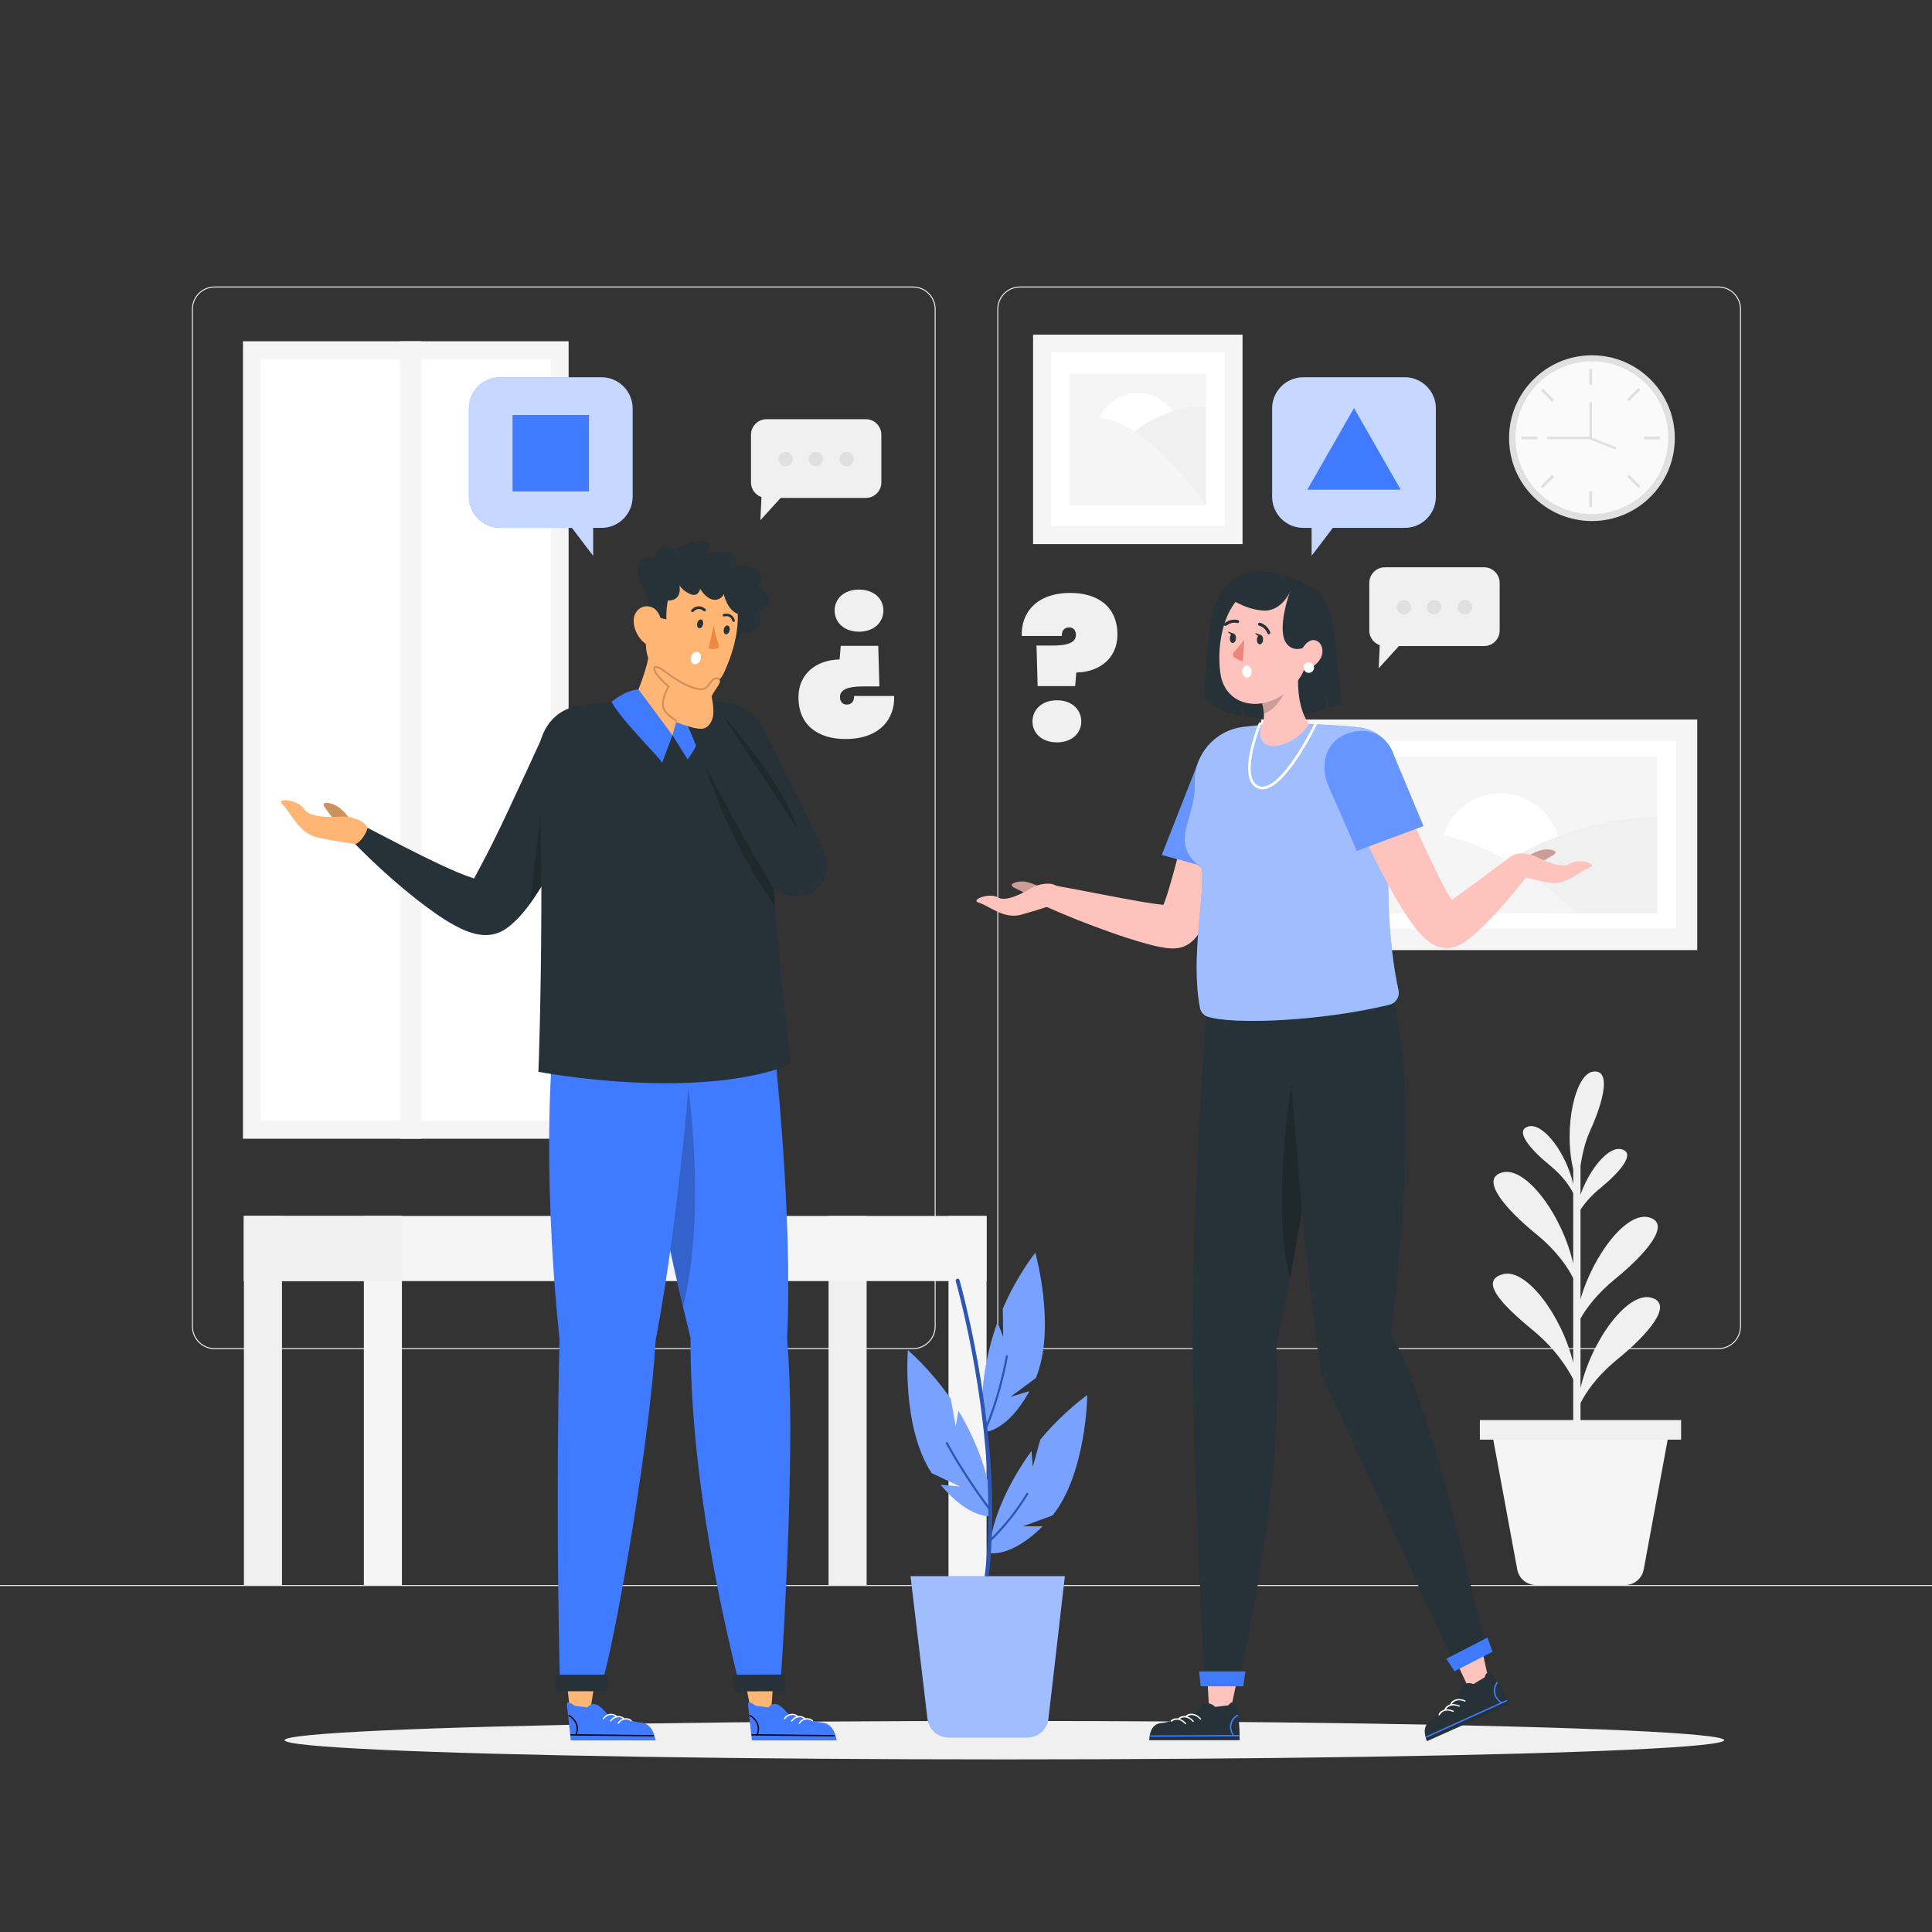 <?xml version="1.0" encoding="utf-8"?>
<!-- Generator: Adobe Illustrator 27.5.0, SVG Export Plug-In . SVG Version: 6.00 Build 0)  -->
<svg version="1.1" xmlns="http://www.w3.org/2000/svg" xmlns:xlink="http://www.w3.org/1999/xlink" x="0px" y="0px"
	 viewBox="0 0 500 500" style="enable-background:new 0 0 500 500;" xml:space="preserve">
<rect x="0" y="0" width="500" height="500" fill="#333333" stroke="none"/>
<g id="Background_complete">
	<g>
		<g>
			<g>
				<g>
					<path style="fill:#F0F0F0;" d="M444.708,349.145H263.962c-3.232,0-5.862-2.63-5.862-5.862V80.009
						c0-3.232,2.63-5.862,5.862-5.862h180.746c3.232,0,5.862,2.629,5.862,5.862v263.273
						C450.57,346.515,447.94,349.145,444.708,349.145z M263.962,74.397c-3.095,0-5.612,2.518-5.612,5.612v263.273
						c0,3.095,2.518,5.612,5.612,5.612h180.746c3.095,0,5.612-2.518,5.612-5.612V80.009c0-3.094-2.518-5.612-5.612-5.612H263.962z"
						/>
				</g>
			</g>
			<g>
				<g>
					<path style="fill:#F0F0F0;" d="M236.28,349.145H55.534c-3.232,0-5.862-2.63-5.862-5.862V80.009
						c0-3.232,2.629-5.862,5.862-5.862H236.28c3.232,0,5.862,2.629,5.862,5.862v263.273
						C242.143,346.515,239.513,349.145,236.28,349.145z M55.534,74.397c-3.094,0-5.612,2.518-5.612,5.612v263.273
						c0,3.095,2.518,5.612,5.612,5.612H236.28c3.095,0,5.612-2.518,5.612-5.612V80.009c0-3.094-2.518-5.612-5.612-5.612H55.534z"/>
				</g>
			</g>
		</g>
		<g>
			<g>
				<rect x="0" y="410.214" style="fill:#F0F0F0;" width="500" height="0.25"/>
			</g>
		</g>
	</g>
	<g>
		<g>
			<g>
				
					<rect x="1.829" y="149.372" transform="matrix(-1.836970e-16 1 -1 -1.836970e-16 296.528 86.491)" style="fill:#F5F5F5;" width="206.379" height="84.275"/>
			</g>
		</g>
		<g>
			<g>
				<rect x="67.506" y="92.944" style="fill:#FFFFFF;" width="75.028" height="197.126"/>
			</g>
		</g>
		<g>
			<g>
				<rect x="103.508" y="88.32" style="fill:#F5F5F5;" width="5.584" height="206.379"/>
			</g>
		</g>
	</g>
	<g>
		<g>
			<g>
				
					<rect x="352.967" y="159.61" transform="matrix(-1.836970e-16 1 -1 -1.836970e-16 598.854 -166.751)" style="fill:#F5F5F5;" width="59.671" height="112.882"/>
			</g>
			<g>
				
					<rect x="358.492" y="165.135" transform="matrix(-1.836970e-16 1 -1 -1.836970e-16 598.854 -166.751)" style="fill:#FFFFFF;" width="48.621" height="101.832"/>
			</g>
			<g>
				
					<rect x="362.529" y="170.008" transform="matrix(-1.836970e-16 1 -1 -1.836970e-16 598.854 -166.751)" style="fill:#F5F5F5;" width="40.547" height="92.086"/>
			</g>
			<g>
				<circle style="fill:#FFFFFF;" cx="388.361" cy="220.821" r="15.503"/>
			</g>
			<g>
				<path style="fill:#F0F0F0;" d="M389.209,223.456c0,0,16.888-11.801,39.637-12.01v24.879h-27.881L389.209,223.456z"/>
			</g>
			<g>
				<path style="fill:#F5F5F5;" d="M336.759,221.156c0,0,17.972-8.927,36.377-5.105c19.655,4.082,34.691,20.274,34.691,20.274
					h-71.068V221.156z"/>
			</g>
		</g>
	</g>
	<g>
		<g>
			<g>
				<g>
					<g>
						<g>
							<g>
								<g>
									<g>
										<rect x="267.358" y="86.605" style="fill:#F5F5F5;" width="54.212" height="54.212"/>
									</g>
								</g>
							</g>
						</g>
					</g>
				</g>
			</g>
		</g>
		<g>
			<g>
				<g>
					<g>
						<g>
							<g>
								<g>
									<g>
										<rect x="271.993" y="91.241" style="fill:#FFFFFF;" width="44.941" height="44.941"/>
									</g>
								</g>
							</g>
						</g>
					</g>
				</g>
			</g>
		</g>
		<g>
			<g>
				<g>
					<g>
						<rect x="276.809" y="96.742" style="fill:#F5F5F5;" width="35.28" height="33.939"/>
					</g>
				</g>
			</g>
		</g>
		<g>
			<g>
				<g>
					<g>
						<g>
							<circle style="fill:#FFFFFF;" cx="294.449" cy="112.636" r="10.926"/>
						</g>
					</g>
				</g>
			</g>
		</g>
		<g>
			<g>
				<g>
					<g>
						<g>
							<path style="fill:#F0F0F0;" d="M292.015,113.09c0,0,8.381-8.382,20.074-7.817l0.002,25.408L292.015,113.09z"/>
						</g>
					</g>
				</g>
			</g>
		</g>
		<g>
			<g>
				<g>
					<g>
						<g>
							<path style="fill:#F5F5F5;" d="M276.809,107.9c0,0,10.403-2.054,19.744,5.811c9.341,7.865,15.537,16.97,15.537,16.97h-35.28
								L276.809,107.9z"/>
						</g>
					</g>
				</g>
			</g>
		</g>
	</g>
	<g>
		<path style="fill:#F0F0F0;" d="M218.822,191.262c-7.032,0-12.182-3.515-12.182-10.795c0-5.893,4.358-9.657,10.647-9.806
			l0.298-3.515h9.706l0.297,10.497h-4.16c-3.813,0-6.141,0.743-6.041,2.873c0.049,1.189,0.792,1.832,1.733,1.832
			c1.436,0,1.931-1.04,1.931-2.228h10.35C231.648,186.014,227.686,191.262,218.822,191.262z M222.288,152.587
			c3.912,0,6.339,2.377,6.339,5.397c0,3.071-2.427,5.497-6.339,5.497c-3.863,0-6.289-2.426-6.289-5.497
			C215.999,154.964,218.426,152.587,222.288,152.587z"/>
	</g>
	<g>
		<path style="fill:#F0F0F0;" d="M277.012,153.45c7.032,0,12.182,3.515,12.182,10.795c0,5.893-4.358,9.657-10.647,9.806
			l-0.298,3.515h-9.706l-0.296-10.497h4.16c3.813,0,6.141-0.743,6.041-2.873c-0.049-1.189-0.792-1.832-1.733-1.832
			c-1.436,0-1.931,1.04-1.931,2.228h-10.35C264.186,158.699,268.148,153.45,277.012,153.45z M273.546,192.126
			c-3.912,0-6.339-2.377-6.339-5.398c0-3.071,2.427-5.497,6.339-5.497c3.863,0,6.289,2.426,6.289,5.497
			C279.835,189.749,277.408,192.126,273.546,192.126z"/>
	</g>
	<g>
		<path style="fill:#F0F0F0;" d="M194.352,112.519v12.322c0,1.756,1.136,3.264,2.716,3.801l-0.279,5.991l5.237-5.763h22.052
			c2.221,0,4.018-1.808,4.018-4.028v-12.322c0-2.221-1.797-4.028-4.018-4.028H198.38C196.16,108.49,194.352,110.298,194.352,112.519
			z"/>
		<g>
			<circle style="fill:#E0E0E0;" cx="219.12" cy="118.821" r="1.857"/>
			<circle style="fill:#E0E0E0;" cx="203.328" cy="118.821" r="1.857"/>
			<circle style="fill:#E0E0E0;" cx="211.145" cy="118.821" r="1.857"/>
		</g>
	</g>
	<g>
		<path style="fill:#F0F0F0;" d="M354.368,150.848v12.322c0,1.756,1.136,3.264,2.716,3.801l-0.279,5.991l5.237-5.763h22.052
			c2.221,0,4.018-1.808,4.018-4.028v-12.322c0-2.221-1.797-4.028-4.018-4.028h-25.698
			C356.176,146.82,354.368,148.627,354.368,150.848z"/>
		<g>
			<circle style="fill:#E0E0E0;" cx="379.136" cy="157.15" r="1.857"/>
			<circle style="fill:#E0E0E0;" cx="363.344" cy="157.15" r="1.857"/>
			<circle style="fill:#E0E0E0;" cx="371.16" cy="157.15" r="1.857"/>
		</g>
	</g>
	<g>
		<g>
			<g>
				<g>
					<circle style="fill:#E0E0E0;" cx="411.994" cy="113.394" r="21.448"/>
				</g>
			</g>
		</g>
		<g>
			<g>
				<g>
					
						<ellipse transform="matrix(0.378 -0.926 0.926 0.378 151.238 451.926)" style="fill:#FAFAFA;" cx="411.994" cy="113.394" rx="19.758" ry="19.758"/>
				</g>
			</g>
		</g>
		<g>
			<g>
				<g>
					<g>
						<rect x="411.308" y="95.433" style="fill:#E0E0E0;" width="0.739" height="4.121"/>
					</g>
				</g>
			</g>
			<g>
				<g>
					<g>
						<rect x="411.308" y="127.13" style="fill:#E0E0E0;" width="0.739" height="4.121"/>
					</g>
				</g>
			</g>
		</g>
		<g>
			<g>
				<g>
					<g>
						<rect x="393.769" y="112.972" style="fill:#E0E0E0;" width="4.121" height="0.74"/>
					</g>
				</g>
			</g>
			<g>
				<g>
					<g>
						<rect x="425.466" y="112.972" style="fill:#E0E0E0;" width="4.121" height="0.74"/>
					</g>
				</g>
			</g>
		</g>
		<g>
			<g>
				<g>
					<g>
						
							<rect x="420.824" y="101.765" transform="matrix(0.707 -0.707 0.707 0.707 51.618 328.903)" style="fill:#E0E0E0;" width="4.121" height="0.74"/>
					</g>
				</g>
			</g>
			<g>
				<g>
					<g>
						
							<rect x="398.411" y="124.178" transform="matrix(0.707 -0.707 0.707 0.707 29.264 319.726)" style="fill:#E0E0E0;" width="4.121" height="0.74"/>
					</g>
				</g>
			</g>
		</g>
		<g>
			<g>
				<g>
					<g>
						
							<rect x="400.101" y="100.075" transform="matrix(0.707 -0.707 0.707 0.707 45.135 313.192)" style="fill:#E0E0E0;" width="0.74" height="4.121"/>
					</g>
				</g>
			</g>
			<g>
				<g>
					<g>
						
							<rect x="422.514" y="122.488" transform="matrix(0.707 -0.707 0.707 0.707 35.791 335.503)" style="fill:#E0E0E0;" width="0.74" height="4.121"/>
					</g>
				</g>
			</g>
		</g>
		<g>
			<g>
				<g>
					
						<rect x="414.6" y="110.769" transform="matrix(0.366 -0.93 0.93 0.366 156.348 458.636)" style="fill:#E0E0E0;" width="0.634" height="7.508"/>
				</g>
			</g>
		</g>
		<g>
			<g>
				<g>
					<polygon style="fill:#E0E0E0;" points="411.994,113.659 400.471,113.659 400.471,113.024 411.361,113.024 411.361,104.08 
						411.994,104.08 					"/>
				</g>
			</g>
		</g>
	</g>
	<g>
		<g>
			<path style="fill:#F5F5F5;" d="M425.393,406.179l6.818-36.93h-46.369l6.818,36.93c0.432,2.338,2.471,4.035,4.849,4.035h23.035
				C422.923,410.214,424.962,408.517,425.393,406.179z"/>
			<path style="fill:#F0F0F0;" d="M427.298,335.827c-6.104-1.608-15.431,11.063-18.264,23.416v-17.999
				c1.424-2.525,4.139-6.324,9.068-10.338c7.665-6.243,14.721-14.254,8.606-15.865c-5.731-1.51-14.302,9.566-17.673,21.149v-23.114
				c0.988-1.533,2.606-3.545,5.192-5.651c4.831-3.934,9.278-8.983,5.424-9.999c-3.345-0.881-8.225,5.04-10.616,11.717v-7.491
				c0.396-2.318,0.954-5.627,2.487-9.011c3.553-7.84,5.472-15.919,0.788-15.318c-4.689,0.602-7.729,14.565-5.165,25.285v3.855
				c-1.732-7.845-7.674-15.97-11.553-14.948c-3.854,1.015,0.593,6.064,5.423,9.998c3.677,2.995,5.398,5.798,6.129,7.306v18.208
				c-2.778-12.415-12.171-25.23-18.308-23.613c-6.115,1.611,0.941,9.622,8.606,15.865c5.792,4.717,8.528,9.138,9.702,11.543v21.834
				c-2.969-12.188-12.122-24.489-18.142-22.903c-6.115,1.611-0.871,7.466,7.743,14.547c5.854,4.813,8.99,9.892,10.399,12.653v12.295
				h1.89v-6.103c1.198-2.423,3.937-6.793,9.659-11.453C426.357,345.45,433.413,337.438,427.298,335.827z"/>
			<rect x="382.988" y="367.509" style="fill:#F0F0F0;" width="52.079" height="5.07"/>
		</g>
	</g>
	<g>
		
			<rect x="63.123" y="314.688" transform="matrix(-1 -1.224647e-16 1.224647e-16 -1 136.101 724.902)" style="fill:#F0F0F0;" width="9.854" height="95.527"/>
		
			<rect x="94.163" y="314.688" transform="matrix(-1 -1.224647e-16 1.224647e-16 -1 198.181 724.902)" style="fill:#F5F5F5;" width="9.854" height="95.527"/>
		
			<rect x="214.43" y="314.688" transform="matrix(-1 -1.224647e-16 1.224647e-16 -1 438.714 724.902)" style="fill:#F0F0F0;" width="9.854" height="95.527"/>
		
			<rect x="245.47" y="314.688" transform="matrix(-1 -1.224647e-16 1.224647e-16 -1 500.794 724.902)" style="fill:#F5F5F5;" width="9.854" height="95.527"/>
		
			<rect x="150.797" y="227.014" transform="matrix(6.123234e-17 -1 1 6.123234e-17 -163.891 482.338)" style="fill:#F5F5F5;" width="16.854" height="192.201"/>
		
			<rect x="63.123" y="314.688" transform="matrix(-1 -1.224647e-16 1.224647e-16 -1 167.105 646.229)" style="fill:#F0F0F0;" width="40.858" height="16.854"/>
	</g>
</g>
<g id="Background_simple" style="display:none;">
	<g style="display:inline;">
		<path style="fill:#407BFF;" d="M315.433,353.416c-49.766,19.905-104.314,19.643-153.093-1.785
			c-26.095-11.463-52.979-30.632-72.202-62.625c-51.262-85.316,25.034-142.851,99.68-118.183
			c74.647,24.668,86.456,41.819,143.094-6.335c57.606-48.978,120.091,17.594,83.578,94.627
			C397.445,299.292,359.747,335.691,315.433,353.416z"/>
		<path style="opacity:0.9;fill:#FFFFFF;" d="M315.433,353.416c-49.766,19.905-104.314,19.643-153.093-1.785
			c-26.095-11.463-52.979-30.632-72.202-62.625c-51.262-85.316,25.034-142.851,99.68-118.183
			c74.647,24.668,86.456,41.819,143.094-6.335c57.606-48.978,120.091,17.594,83.578,94.627
			C397.445,299.292,359.747,335.691,315.433,353.416z"/>
	</g>
</g>
<g id="Shadow">
	<ellipse style="fill:#F0F0F0;" cx="259.932" cy="450.355" rx="186.278" ry="4.978"/>
</g>
<g id="Plant">
	<g>
		<g>
			<path style="fill:#407BFF;" d="M275.579,407.926l-0.64,5.553l-0.08,0.684v0.002l-1.368,11.882l-0.075,0.657l-0.692,6.009
				l-0.077,0.669l-0.059,0.514l-0.092,0.786l-0.299,2.6l-0.086,0.744l-0.548,4.76l-0.082,0.713l-0.142,1.234
				c-0.324,2.807-2.7,4.923-5.524,4.923h-20.269c-2.78,0-5.126-2.052-5.505-4.796c-0.008-0.035-0.013-0.071-0.017-0.109
				l-0.077-0.655l-0.621-5.229l-0.077-0.655v-0.002l-1.196-10.09l-0.069-0.575l-0.209-1.761l-0.079-0.678l-0.561-4.727l-0.075-0.628
				l-0.86-7.243l-0.075-0.64l-0.469-3.947H275.579z"/>
		</g>
		<g style="opacity:0.5;">
			<path style="fill:#FFFFFF;" d="M275.579,407.926l-0.64,5.553l-0.08,0.684v0.002l-1.368,11.882l-0.075,0.657l-0.692,6.009
				l-0.077,0.669l-0.059,0.514l-0.092,0.786l-0.299,2.6l-0.086,0.744l-0.548,4.76l-0.082,0.713l-0.142,1.234
				c-0.324,2.807-2.7,4.923-5.524,4.923h-20.269c-2.78,0-5.126-2.052-5.505-4.796c-0.008-0.035-0.013-0.071-0.017-0.109
				l-0.077-0.655l-0.621-5.229l-0.077-0.655v-0.002l-1.196-10.09l-0.069-0.575l-0.209-1.761l-0.079-0.678l-0.561-4.727l-0.075-0.628
				l-0.86-7.243l-0.075-0.64l-0.469-3.947H275.579z"/>
		</g>
		<g>
			<g>
				<g>
					<path style="fill:#407BFF;" d="M256.548,392.38c0,0-5.6,0.869-13.122-8.112l5.105,0.475l-7.405-3.507
						c-7.77-11.702-6.157-31.814-6.157-31.814s5.729,4.794,11.061,12.569l1.317,7.212l0.697-4.084
						C252.132,371.898,257.067,383.028,256.548,392.38z"/>
				</g>
			</g>
			<g>
				<g>
					<path style="fill:#407BFF;" d="M255.099,370.551c0,0,5.663-0.232,11.305-10.498l-4.917,1.453l6.586-4.873
						c5.36-12.984-0.114-32.404-0.114-32.404s-4.694,5.813-8.42,14.472l0.104,7.33l-1.474-3.872
						C255.469,349.602,252.78,361.476,255.099,370.551z"/>
				</g>
			</g>
			<g>
				<g>
					<path style="fill:#407BFF;" d="M256.006,401.901c0,0,5.499,1.372,13.802-6.891l-5.127,0.011l7.692-2.822
						c8.797-10.951,9.011-31.126,9.011-31.126s-6.14,4.256-12.153,11.516l-1.964,7.063l-0.324-4.13
						C262.258,381.903,256.336,392.54,256.006,401.901z"/>
				</g>
			</g>
		</g>
		<g style="opacity:0.3;">
			<g>
				<g>
					<path style="fill:#FFFFFF;" d="M256.594,392.383c0,0-5.599,0.878-13.135-8.091l5.106,0.466l-7.41-3.495
						c-7.789-11.69-6.208-31.804-6.208-31.804s5.737,4.785,11.081,12.551l1.328,7.21l0.69-4.085
						C252.146,371.908,257.098,383.029,256.594,392.383z"/>
				</g>
			</g>
			<g>
				<g>
					<path style="fill:#FFFFFF;" d="M255.111,370.556c0,0,5.662-0.241,11.288-10.516l-4.914,1.461l6.579-4.884
						c5.339-12.993-0.166-32.404-0.166-32.404s-4.684,5.82-8.397,14.485l0.115,7.33l-1.48-3.869
						C255.447,349.606,252.778,361.484,255.111,370.556z"/>
				</g>
			</g>
			<g>
				<g>
					<path style="fill:#FFFFFF;" d="M256.068,401.905c0,0,5.501,1.363,13.791-6.913l-5.127,0.019l7.687-2.835
						c8.78-10.965,8.961-31.14,8.961-31.14s-6.133,4.266-12.135,11.536l-1.953,7.066l-0.331-4.129
						C262.288,381.896,256.383,392.543,256.068,401.905z"/>
				</g>
			</g>
		</g>
		<g>
			<path style="fill:#407BFF;" d="M266.086,386.75c-2.65,4.36-5.82,8.37-9.46,11.94c-0.15,3.11-0.4,6.2-0.77,9.24h-1.01
				c0.7-5.69,0.98-11.54,0.94-17.36c-4.04-5.4-7.71-11.06-10.99-16.95c-0.16-0.3,0.3-0.57,0.46-0.27
				c3.16,5.67,6.67,11.12,10.53,16.33c-0.31-29.5-8.33-57.78-8.43-58.12c-0.08-0.26,0.08-0.54,0.34-0.61
				c0.27-0.08,0.54,0.07,0.62,0.34c0.07,0.26,4.67,16.44,7.06,37.09c2.23-5.64,3.88-11.5,4.95-17.47c0.06-0.33,0.57-0.17,0.51,0.16
				c-1.13,6.31-2.91,12.48-5.33,18.42c1,8.98,1.56,18.76,1.16,28.41c3.44-3.44,6.44-7.26,8.96-11.41
				C265.806,386.19,266.266,386.46,266.086,386.75z"/>
		</g>
		<g style="opacity:0.3;">
			<path d="M266.086,386.75c-2.65,4.36-5.82,8.37-9.46,11.94c-0.15,3.11-0.4,6.2-0.77,9.24h-1.01c0.7-5.69,0.98-11.54,0.94-17.36
				c-4.04-5.4-7.71-11.06-10.99-16.95c-0.16-0.3,0.3-0.57,0.46-0.27c3.16,5.67,6.67,11.12,10.53,16.33
				c-0.31-29.5-8.33-57.78-8.43-58.12c-0.08-0.26,0.08-0.54,0.34-0.61c0.27-0.08,0.54,0.07,0.62,0.34
				c0.07,0.26,4.67,16.44,7.06,37.09c2.23-5.64,3.88-11.5,4.95-17.47c0.06-0.33,0.57-0.17,0.51,0.16
				c-1.13,6.31-2.91,12.48-5.33,18.42c1,8.98,1.56,18.76,1.16,28.41c3.44-3.44,6.44-7.26,8.96-11.41
				C265.806,386.19,266.266,386.46,266.086,386.75z"/>
		</g>
	</g>
</g>
<g id="Character_2">
	<g>
		<path style="fill:#FFC3BD;" d="M322.565,204.1c-1.226,6.135-2.761,12.085-4.548,18.074c-0.879,2.995-1.874,5.967-2.936,8.978
			c-0.555,1.499-1.134,3.003-1.783,4.538c-0.67,1.548-1.311,3.07-2.374,4.861c-0.264,0.445-0.587,0.944-0.986,1.487
			c-0.225,0.294-0.451,0.585-0.782,0.943c-0.327,0.347-0.735,0.764-1.43,1.248c-0.128,0.095-0.406,0.264-0.638,0.388
			c-0.243,0.129-0.49,0.253-0.743,0.349c-0.254,0.097-0.514,0.181-0.775,0.252c-0.226,0.058-0.365,0.082-0.553,0.118
			c-0.698,0.118-1.091,0.116-1.491,0.123c-0.741-0.006-1.272-0.069-1.791-0.133c-1.974-0.282-3.518-0.675-5.104-1.11
			c-3.116-0.872-6.081-1.823-9.019-2.867c-5.871-2.068-11.597-4.323-17.26-6.876l1.717-5.466c6.011,1.071,12.012,2.278,17.944,3.391
			c2.967,0.534,5.926,1.099,8.789,1.497c1.405,0.184,2.866,0.38,3.936,0.394c0.242,0.001,0.475-0.012,0.497-0.034
			c-0.019-0.008-0.029-0.03-0.352,0.014c-0.095,0.015-0.139,0.025-0.273,0.058c-0.171,0.041-0.34,0.095-0.503,0.162
			c-0.163,0.066-0.331,0.133-0.488,0.219c-0.15,0.077-0.338,0.207-0.395,0.238c-0.385,0.26-0.517,0.41-0.592,0.47
			c-0.075,0.073-0.076,0.056-0.075,0.042c0.03-0.088,0.109-0.241,0.206-0.469c0.392-0.898,0.889-2.222,1.305-3.529
			c0.429-1.325,0.834-2.716,1.22-4.124c0.818-2.806,1.527-5.706,2.278-8.601c1.456-5.797,2.883-11.71,4.404-17.487L322.565,204.1z"
			/>
		<path style="fill:#407BFF;" d="M309.902,197.757l-9.233,23.509l16.45,4.478c0,0,7.687-13,6.226-21.61
			C321.885,195.525,309.902,197.757,309.902,197.757z"/>
		<path style="opacity:0.2;fill:#FFFFFF;" d="M309.902,197.757l-9.233,23.509l16.45,4.478c0,0,7.687-13,6.226-21.61
			C321.885,195.525,309.902,197.757,309.902,197.757z"/>
		<g>
			<path style="fill:#FFC3BD;" d="M267.404,232.251c0,0-2.567-1.388-4.826-2.476c-2.259-1.088,1.285-1.986,3.128-1.523
				c2.485,0.624,4.293,1.741,4.293,1.741L267.404,232.251z"/>
			<path style="opacity:0.2;" d="M267.404,232.251c0,0-2.567-1.388-4.826-2.476c-2.259-1.088,1.285-1.986,3.128-1.523
				c2.485,0.624,4.293,1.741,4.293,1.741L267.404,232.251z"/>
			<g>
				<path style="fill:#FFC3BD;" d="M272.765,234.076c0,0-4.036,1.43-8.514,2.657c-4.478,1.228-8.331-2.371-10.864-3.087
					c-2.533-0.716,2.623-2.735,4.854-1.401c2.23,1.335,6.887-1.358,8.664-2.422c1.777-1.064,5.177-1.7,6.639-0.421
					C273.931,230.911,273.543,233.271,272.765,234.076z"/>
			</g>
		</g>
		<path style="fill:#263238;" d="M344.052,183.158l-1.279-4.433l0.409,4.682c-4.797,1.35-13.245,3.18-20.902,2.008l-1.155-2.754
			l0.293,2.612c-3.669-0.666-7.116-2.079-9.843-4.602c0,0,0.595-9.523,1.341-17.234c0.782-8.013,4.584-15.572,12.863-15.572
			c5.97,0.009,9.718,2.443,9.718,2.443s6.733,0.4,8.928,9.061c1.457,5.756,2.683,22.786,2.683,22.786
			S345.962,182.589,344.052,183.158z"/>
		<g>
			<g>
				<g>
					<polygon style="fill:#FFC3BD;" points="320.557,432.72 318.395,443.053 312.958,443.053 312.362,432.72 					"/>
					<g>
						<g>
							<path style="fill:#263238;" d="M297.412,450.361c0.181-3.367,1.625-4.372,3.447-4.487c1.895-0.12,8.596-2.39,8.596-2.39
								s1.344-2.138,2.577-2.572c1.233-0.434,2.483,0.837,2.483,0.837l3.4-0.417c0,0,0.971-1.537,1.721-0.19
								c1.161,2.087,1.224,7.864,1.169,9.218H297.412z"/>
						</g>
					</g>
					<g>
						<g>
							<g>
								<path style="fill:#407BFF;" d="M297.826,449.482c1.416-0.007,2.825-0.013,4.241-0.02c6.184-0.03,12.366-0.067,18.549-0.097
									c0.236,0.001,0.176-0.361-0.059-0.356c-0.416,0.005-0.84,0.003-1.256,0.007c-0.002-0.014-0.012-0.034-0.022-0.048
									c-1.213-1.94-0.514-3.91,1.1-4.893c0.19-0.108-0.05-0.424-0.232-0.309c-1.746,1.064-2.45,3.171-1.221,5.247
									c-0.874,0.009-1.741,0.012-2.616,0.014c-6.177,0.03-12.359,0.067-18.543,0.097
									C297.53,449.125,297.591,449.487,297.826,449.482z"/>
							</g>
						</g>
					</g>
					<g>
						<g>
							<g>
								<path style="fill:#FFFFFF;" d="M310.529,444.94c-1.003-1.133-2.423-1.455-3.422-0.6c-0.161,0.138-0.394-0.173-0.235-0.309
									c1.146-0.981,2.799-0.555,3.935,0.729C310.974,444.948,310.694,445.127,310.529,444.94L310.529,444.94z"/>
							</g>
						</g>
					</g>
					<g>
						<g>
							<g>
								<path style="fill:#FFFFFF;" d="M308.632,445.543c-1.003-1.133-2.423-1.455-3.421-0.6c-0.161,0.138-0.395-0.173-0.235-0.31
									c1.146-0.981,2.799-0.555,3.935,0.729C309.077,445.551,308.797,445.73,308.632,445.543L308.632,445.543z"/>
							</g>
						</g>
					</g>
					<g>
						<g>
							<g>
								<path style="fill:#FFFFFF;" d="M306.669,446.146c-1.003-1.133-2.423-1.455-3.421-0.6c-0.161,0.138-0.394-0.173-0.235-0.31
									c1.146-0.981,2.799-0.555,3.935,0.729C307.115,446.153,306.834,446.333,306.669,446.146L306.669,446.146z"/>
							</g>
						</g>
					</g>
				</g>
			</g>
			<g>
				<g>
					<polygon style="fill:#FFC3BD;" points="383.08,424.773 385.399,435.433 380.451,437.646 375.814,427.75 					"/>
					<g>
						<g>
							<path style="fill:#263238;" d="M369.279,450.621c-1.205-3.137-0.3-4.64,1.311-5.485c1.676-0.88,6.85-5.673,6.85-5.673
								s0.353-2.492,1.298-3.389c0.945-0.897,2.6-0.248,2.6-0.248l2.924-1.762c0,0,0.259-1.794,1.488-0.873
								c1.906,1.427,4.313,6.658,4.814,7.913L369.279,450.621z"/>
						</g>
					</g>
					<g>
						<g>
							<g>
								<path style="fill:#407BFF;" d="M369.297,449.653c1.286-0.582,2.565-1.161,3.851-1.743c5.615-2.543,11.226-5.092,16.84-7.635
									c0.216-0.095,0.013-0.4-0.199-0.299c-0.376,0.174-0.763,0.344-1.14,0.518c-0.008-0.012-0.025-0.026-0.039-0.035
									c-1.893-1.272-2.059-3.349-0.99-4.9c0.129-0.176-0.218-0.365-0.337-0.186c-1.156,1.678-0.939,3.883,1.024,5.272
									c-0.791,0.364-1.58,0.719-2.375,1.077c-5.608,2.54-11.219,5.089-16.834,7.633
									C368.883,449.448,369.085,449.753,369.297,449.653z"/>
							</g>
						</g>
					</g>
					<g>
						<g>
							<g>
								<path style="fill:#FFFFFF;" d="M379.009,440.352c-1.374-0.623-2.797-0.338-3.358,0.846c-0.09,0.191-0.429,0.003-0.339-0.186
									c0.644-1.359,2.322-1.644,3.877-0.938C379.417,440.177,379.235,440.454,379.009,440.352L379.009,440.352z"/>
							</g>
						</g>
					</g>
					<g>
						<g>
							<g>
								<path style="fill:#FFFFFF;" d="M377.528,441.672c-1.374-0.623-2.797-0.338-3.358,0.846c-0.091,0.191-0.429,0.003-0.34-0.186
									c0.644-1.359,2.322-1.644,3.877-0.938C377.936,441.497,377.754,441.775,377.528,441.672L377.528,441.672z"/>
							</g>
						</g>
					</g>
					<g>
						<g>
							<g>
								<path style="fill:#FFFFFF;" d="M375.987,443.019c-1.374-0.623-2.797-0.338-3.357,0.846c-0.091,0.191-0.429,0.003-0.34-0.186
									c0.644-1.359,2.322-1.644,3.877-0.938C376.396,442.845,376.213,443.122,375.987,443.019L375.987,443.019z"/>
							</g>
						</g>
					</g>
				</g>
			</g>
			<path style="fill:#263238;" d="M340.126,286.357c-0.81,11.161-2.654,25.601-6.249,44.183c-1.044,5.4-2.237,11.151-3.598,17.275
				c2.272,37.005-9.581,86.677-9.581,86.677l-9.002-0.201c0,0-3.058-57.243-3.01-87.21c0.079-49.1,4.479-95.872,4.479-95.872
				l24.497-0.096C337.661,251.113,342.141,258.493,340.126,286.357z"/>
			<path style="opacity:0.2;" d="M340.126,286.357c-0.81,11.161-2.654,25.601-6.249,44.183c-5.818-19.638,2.096-61.549,2.096-61.549
				L340.126,286.357z"/>
			<path style="fill:#263238;" d="M332.58,258.915c0,0,4.905,72.256,9.518,96.854l33.72,73.732l8.231-4.628
				c0,0-14.908-67.468-24.125-79.202c0,0,8.602-61.544,0-89.217L332.58,258.915z"/>
			<g>
				<polygon style="fill:#407BFF;" points="376.425,432.521 374.296,429.28 384.972,423.802 386.244,427.482 				"/>
			</g>
			<g>
				<polygon style="fill:#407BFF;" points="310.734,436.41 310.32,432.555 322.319,432.555 321.771,436.41 				"/>
			</g>
		</g>
		<path style="fill:#407BFF;" d="M309.196,202.68c0.356,9.609-7.13,15.117,1.802,22.004c0.781,8.011-2.921,23.06-0.442,36.162
			c0.197,1.042,0.942,1.92,1.95,2.25c6.676,2.185,29.66,1.165,47.083-3.077c1.666-0.406,2.703-2.066,2.336-3.741
			c-2.624-11.977-4.011-31.458-0.812-56.163c0.753-5.814-3.368-11.165-9.191-11.842c-1.646-0.191-3.389-0.357-5.175-0.471
			c-6.993-0.448-12.724-0.762-18.886-0.297c-2.042,0.154-4.154,0.379-6.171,0.63C314.409,189.039,308.924,195.349,309.196,202.68"/>
		<path style="opacity:0.5;fill:#FFFFFF;" d="M309.196,202.68c0.356,9.609-7.13,15.117,1.802,22.004
			c0.781,8.011-2.921,23.06-0.442,36.162c0.197,1.042,0.942,1.92,1.95,2.25c6.676,2.185,29.66,1.165,47.083-3.077
			c1.666-0.406,2.703-2.066,2.336-3.741c-2.624-11.977-4.011-31.458-0.812-56.163c0.753-5.814-3.368-11.165-9.191-11.842
			c-1.646-0.191-3.389-0.357-5.175-0.471c-6.993-0.448-12.724-0.762-18.886-0.297c-2.042,0.154-4.154,0.379-6.171,0.63
			C314.409,189.039,308.924,195.349,309.196,202.68"/>
		<g>
			<path style="fill:#FFFFFF;" d="M326.725,204.271c-0.571,0-1.11-0.145-1.609-0.434c-4.982-2.886,0.422-16.13,0.654-16.692
				c0.072-0.175,0.274-0.256,0.447-0.186c0.175,0.072,0.258,0.272,0.185,0.447c-0.054,0.132-5.411,13.251-0.945,15.838
				c0.662,0.383,1.389,0.444,2.219,0.189c5.468-1.682,12.497-16.16,12.568-16.306c0.082-0.17,0.287-0.242,0.457-0.16
				c0.17,0.082,0.242,0.286,0.16,0.457c-0.292,0.607-7.23,14.894-12.983,16.663C327.482,204.21,327.096,204.271,326.725,204.271z"/>
		</g>
		<path style="fill:#FFC3BD;" d="M362.284,205.285l6.343,13.795c1.07,2.284,2.145,4.555,3.239,6.777
			c1.11,2.202,2.225,4.406,3.378,6.335c0.552,0.94,1.201,1.869,1.553,2.33c0.075,0.102,0.132,0.169,0.06,0.132
			c-0.108-0.032-0.222-0.206-1.176-0.482c-0.128-0.033-0.275-0.064-0.413-0.083c-0.171-0.029-0.335-0.044-0.52-0.051
			c-0.208-0.011-0.389-0.003-0.619,0.014c-0.215,0.014-0.505,0.071-0.505,0.071c-0.23,0.03-0.595,0.196-0.547,0.18
			c-0.04,0.022-0.099,0.076-0.021,0.041c0.056-0.023,0.068-0.001,0.167-0.053c0.66-0.287,1.69-0.929,2.662-1.564
			c0.988-0.651,1.995-1.364,3.001-2.097c4.046-2.93,8.168-6.076,12.3-9.12l4.522,4.52c-3.212,4.228-6.569,8.224-10.305,12.098
			c-0.945,0.961-1.913,1.916-2.947,2.874c-1.053,0.968-2.086,1.895-3.649,2.927c-0.174,0.122-0.457,0.277-0.684,0.41
			c-0.203,0.126-0.563,0.297-0.901,0.446c-0.243,0.128-0.929,0.352-1.468,0.474c-0.072,0.025-0.448,0.087-0.743,0.11
			c-0.31,0.028-0.572,0.027-0.861,0.017c-0.265-0.013-0.51-0.04-0.761-0.077c-0.217-0.036-0.444-0.083-0.65-0.135
			c-0.802-0.21-1.348-0.476-1.789-0.713c-0.438-0.24-0.788-0.475-1.079-0.687c-0.585-0.43-0.999-0.808-1.376-1.167
			c-1.438-1.406-2.289-2.597-3.178-3.798c-1.703-2.38-3.126-4.685-4.47-7.03c-1.351-2.332-2.609-4.673-3.81-7.031
			c-2.407-4.727-4.616-9.434-6.619-14.371L362.284,205.285z"/>
		<path style="fill:#407BFF;" d="M360.159,194.062l8.233,19.718l-17.228,6.417l-7.376-16.864c-0.979-2.237-1.311-4.738-0.747-7.114
			c0.634-2.672,2.388-5.62,6.868-6.724C357.382,187.654,360.159,194.062,360.159,194.062z"/>
		<path style="opacity:0.2;fill:#FFFFFF;" d="M360.159,194.062l8.233,19.718l-17.228,6.417l-7.376-16.864
			c-0.979-2.237-1.311-4.738-0.747-7.114c0.634-2.672,2.388-5.62,6.868-6.724C357.382,187.654,360.159,194.062,360.159,194.062z"/>
		<g>
			<path style="fill:#FFC3BD;" d="M397.265,224.169c0,0,2.457-1.575,4.629-2.827c2.172-1.252-1.429-1.885-3.232-1.287
				c-2.432,0.806-4.152,2.055-4.152,2.055L397.265,224.169z"/>
			<path style="opacity:0.2;" d="M397.265,224.169c0,0,2.457-1.575,4.629-2.827c2.172-1.252-1.429-1.885-3.232-1.287
				c-2.432,0.806-4.152,2.055-4.152,2.055L397.265,224.169z"/>
			<g>
				<path style="fill:#FFC3BD;" d="M392.054,226.386c0,0,4.131,1.126,8.688,2.018c4.557,0.892,8.132-2.982,10.605-3.884
					c2.472-0.901-2.819-2.533-4.944-1.037c-2.125,1.496-6.969-0.843-8.819-1.773c-1.851-0.929-5.289-1.311-6.652,0.073
					C390.657,223.316,391.218,225.641,392.054,226.386z"/>
			</g>
		</g>
		<g>
			<g>
				<g>
					<g>
						<g>
							<g>
								<g>
									<g>
										<g>
											<g>
												<path style="fill:#FFC3BD;" d="M326.45,188.007c-0.051,0.089-0.091,0.179-0.134,0.269
													c-1.647,7.392,8.392,5.525,12.47-0.884c-2.707-3.604-3.235-9.892-2.61-14.434l-8.188,6.762l-1.588,1.52
													c0.356,1.154,0.642,2.333,0.702,3.454C327.181,185.886,327.018,187.019,326.45,188.007z"/>
											</g>
										</g>
									</g>
									<g style="opacity:0.2;">
										<g>
											<g>
												<path d="M327.102,184.694c-0.06-1.121-0.346-2.3-0.702-3.454l1.588-1.521l4.243-0.101
													C332.231,179.619,330.234,183.72,327.102,184.694z"/>
											</g>
										</g>
									</g>
									<g>
										<g>
											<g>
												<path style="fill:#FFC3BD;" d="M339.258,164.466c-1.117,8.207-1.478,10.304-5.88,14.228
													c-6.621,5.902-16.199,4.138-17.509-4.236c-1.178-7.538,0.846-19.693,9.006-22.377
													C332.915,149.436,340.375,156.259,339.258,164.466"/>
											</g>
										</g>
									</g>
									<path style="fill:#263238;" d="M334.114,152.628c0,0-2.188,5.719-7.228,5.385c-5.04-0.333-9.108-3.498-9.108-3.498
										s3.457-5.108,11.23-3.886C336.781,151.851,334.114,152.628,334.114,152.628z"/>
									<path style="fill:#263238;" d="M333.873,153.017c0,0-3.776,10.292-0.756,13.736c3.02,3.445,8.291-1.567,8.291-1.567
										S340.922,153.905,333.873,153.017z"/>
									<path style="fill:#FFFFFF;" d="M321.503,173.849c0.029,0.874,0.591,1.564,1.256,1.542c0.665-0.022,1.18-0.748,1.152-1.622
										c-0.029-0.874-0.591-1.564-1.256-1.542C321.99,172.249,321.474,172.975,321.503,173.849z"/>
									<g>
										<g>
											<g>
												<path style="fill:#263238;" d="M326.881,165.596c-0.05,0.671-0.447,1.189-0.886,1.156
													c-0.439-0.033-0.754-0.604-0.703-1.275c0.051-0.671,0.447-1.189,0.886-1.156
													C326.617,164.354,326.932,164.925,326.881,165.596"/>
											</g>
										</g>
									</g>
									<g>
										<g>
											<g>
												<path style="fill:#263238;" d="M319.868,165.246c-0.051,0.671-0.448,1.189-0.886,1.156
													c-0.438-0.033-0.753-0.604-0.702-1.275c0.05-0.671,0.447-1.189,0.886-1.156
													C319.604,164.003,319.918,164.574,319.868,165.246"/>
											</g>
										</g>
									</g>
									<g>
										<g>
											<g>
												<path style="fill:#263238;" d="M319.356,164.022l-1.577-0.586C317.779,163.436,318.511,164.758,319.356,164.022"/>
											</g>
										</g>
									</g>
									<g>
										<g>
											<g>
												<path style="fill:#ED847E;" d="M322.043,165.561c0,0-1.291,1.692-2.663,3.141c-0.446,0.471-0.357,1.238,0.205,1.567
													c0.964,0.564,2.033,0.867,2.033,0.867L322.043,165.561z"/>
											</g>
										</g>
									</g>
									<g>
										<g>
											<g>
												<path style="fill:#263238;" d="M328.214,164.116c-0.097-0.039-0.178-0.117-0.22-0.221
													c-0.648-1.64-2.069-1.948-2.085-1.952c-0.211-0.045-0.352-0.252-0.308-0.467c0.044-0.214,0.252-0.351,0.466-0.308
													c0.075,0.016,1.859,0.401,2.663,2.437c0.079,0.203-0.02,0.432-0.223,0.513
													C328.408,164.156,328.305,164.153,328.214,164.116"/>
											</g>
										</g>
									</g>
									<g>
										<g>
											<g>
												<path style="fill:#263238;" d="M317.095,161.992c-0.097-0.013-0.19-0.061-0.257-0.144
													c-0.137-0.17-0.109-0.419,0.06-0.556c1.703-1.372,3.444-0.827,3.518-0.804c0.208,0.068,0.321,0.291,0.254,0.499
													c-0.067,0.207-0.29,0.321-0.497,0.254c-0.068-0.022-1.425-0.424-2.778,0.667
													C317.306,161.978,317.198,162.006,317.095,161.992"/>
											</g>
										</g>
									</g>
									<g>
										<g>
											<g>
												<path style="fill:#263238;" d="M326.369,164.373l-1.577-0.586C324.792,163.786,325.524,165.108,326.369,164.373"/>
											</g>
										</g>
									</g>
								</g>
								<g>
									<g>
										<g>
											<path style="fill:#FFC3BD;" d="M341.76,170.396c-0.856,1.523-2.222,2.416-3.466,2.665
												c-1.871,0.374-2.63-1.704-1.962-3.705c0.601-1.801,2.299-4.166,4.106-3.628
												C342.218,166.256,342.739,168.655,341.76,170.396"/>
										</g>
									</g>
								</g>
								<g>
									<g>
										<path style="fill:#FFFFFF;" d="M337.93,173.888c0.608,0.437,1.454,0.298,1.89-0.309c0.437-0.607,0.298-1.454-0.309-1.89
											c-0.607-0.436-1.454-0.298-1.89,0.309C337.184,172.605,337.323,173.451,337.93,173.888z"/>
									</g>
								</g>
							</g>
						</g>
					</g>
				</g>
			</g>
		</g>
	</g>
</g>
<g id="Speech_Bubble_2">
	<g>
		<path style="fill:#407BFF;" d="M337.306,97.638h26.221c4.459,0,8.074,3.615,8.074,8.074v22.82c0,4.459-3.615,8.074-8.074,8.074
			h-18.59l-5.48,7.205v-7.205h-2.151c-4.459,0-8.074-3.615-8.074-8.074v-22.82C329.232,101.253,332.846,97.638,337.306,97.638z"/>
		<path style="opacity:0.7;fill:#FFFFFF;" d="M337.306,97.638h26.221c4.459,0,8.074,3.615,8.074,8.074v22.82
			c0,4.459-3.615,8.074-8.074,8.074h-18.59l-5.48,7.205v-7.205h-2.151c-4.459,0-8.074-3.615-8.074-8.074v-22.82
			C329.232,101.253,332.846,97.638,337.306,97.638z"/>
		<polygon style="fill:#407BFF;" points="362.501,126.727 338.331,126.727 350.412,105.607 350.42,105.598 350.42,105.607 		"/>
	</g>
</g>
<g id="Character_1">
	<g>
		<g>
			<g>
				<g>
					<g>
						<polygon style="fill:#FFB573;" points="192.495,433.366 194.418,443.095 199.561,443.095 200.246,433.366 						"/>
						<g>
							<g>
								<path style="fill:#407BFF;" d="M198.883,441.86c0,0,0.975-1.205,2.212-0.794c1.237,0.411,2.856,2.437,2.856,2.437
									s6.708,2.152,8.52,2.265c1.812,0.113,3.397,1.132,4.076,4.643H194.58c0,0-0.865-7.926-0.998-9.285
									c-0.134-1.359,2.018,0.34,2.018,0.34L198.883,441.86z"/>
							</g>
						</g>
						<g>
							<g>
								<g>
									<path d="M215.895,449.364c-1.321-0.013-2.636-0.026-3.957-0.039c-5.77-0.058-11.54-0.123-17.31-0.181
										c-0.22,0-0.22-0.343,0-0.337c0.388,0.007,0.784,0.007,1.172,0.013c0-0.013,0.006-0.032,0.013-0.045
										c0.829-1.833-0.13-3.704-1.787-4.643c-0.194-0.104-0.019-0.401,0.168-0.292c1.794,1.017,2.778,3.018,1.956,4.98
										c0.816,0.013,1.625,0.019,2.441,0.026c5.763,0.058,11.534,0.123,17.304,0.181
										C216.115,449.027,216.115,449.371,215.895,449.364z"/>
								</g>
							</g>
						</g>
						<g>
							<g>
								<g>
									<path style="fill:#FFFFFF;" d="M203.173,444.883c0.764-1.073,2.055-1.378,3.138-0.568c0.175,0.131,0.345-0.164,0.172-0.293
										c-1.244-0.93-2.738-0.526-3.603,0.69C202.753,444.89,203.047,445.06,203.173,444.883L203.173,444.883z"/>
								</g>
							</g>
						</g>
						<g>
							<g>
								<g>
									<path style="fill:#FFFFFF;" d="M205.066,445.454c0.764-1.074,2.055-1.378,3.138-0.569c0.175,0.131,0.345-0.164,0.171-0.293
										c-1.244-0.93-2.738-0.526-3.603,0.69C204.645,445.461,204.94,445.631,205.066,445.454L205.066,445.454z"/>
								</g>
							</g>
						</g>
						<g>
							<g>
								<g>
									<path style="fill:#FFFFFF;" d="M207.02,446.026c0.764-1.074,2.055-1.378,3.138-0.569c0.175,0.131,0.345-0.164,0.171-0.293
										c-1.244-0.93-2.738-0.526-3.603,0.69C206.6,446.033,206.894,446.203,207.02,446.026L207.02,446.026z"/>
								</g>
							</g>
						</g>
					</g>
				</g>
				<g>
					<g>
						<polygon style="fill:#FFB573;" points="146.482,433.436 147.549,443.095 152.692,443.095 154.233,433.436 						"/>
						<g>
							<g>
								<path style="fill:#407BFF;" d="M152.014,441.86c0,0,0.975-1.205,2.212-0.794c1.237,0.411,2.856,2.437,2.856,2.437
									s6.708,2.152,8.52,2.265c1.812,0.113,3.397,1.132,4.077,4.643h-21.967c0,0-0.865-7.926-0.998-9.285
									c-0.134-1.359,2.018,0.34,2.018,0.34L152.014,441.86z"/>
							</g>
						</g>
						<g>
							<g>
								<g>
									<path d="M169.026,449.364c-1.321-0.013-2.636-0.026-3.957-0.039c-5.77-0.058-11.54-0.123-17.31-0.181
										c-0.22,0-0.22-0.343,0-0.337c0.389,0.007,0.784,0.007,1.172,0.013c0-0.013,0.006-0.032,0.013-0.045
										c0.829-1.833-0.13-3.704-1.787-4.643c-0.194-0.104-0.019-0.401,0.168-0.292c1.794,1.017,2.778,3.018,1.956,4.98
										c0.816,0.013,1.626,0.019,2.441,0.026c5.764,0.058,11.533,0.123,17.304,0.181
										C169.246,449.027,169.246,449.371,169.026,449.364z"/>
								</g>
							</g>
						</g>
						<g>
							<g>
								<g>
									<path style="fill:#FFFFFF;" d="M156.304,444.883c0.764-1.073,2.055-1.378,3.138-0.568c0.175,0.131,0.345-0.164,0.171-0.293
										c-1.244-0.93-2.738-0.526-3.603,0.69C155.884,444.89,156.178,445.06,156.304,444.883L156.304,444.883z"/>
								</g>
							</g>
						</g>
						<g>
							<g>
								<g>
									<path style="fill:#FFFFFF;" d="M158.197,445.454c0.764-1.074,2.055-1.378,3.138-0.569c0.175,0.131,0.345-0.164,0.172-0.293
										c-1.244-0.93-2.738-0.526-3.603,0.69C157.776,445.461,158.071,445.631,158.197,445.454L158.197,445.454z"/>
								</g>
							</g>
						</g>
						<g>
							<g>
								<g>
									<path style="fill:#FFFFFF;" d="M160.151,446.026c0.764-1.074,2.055-1.378,3.138-0.569c0.175,0.131,0.345-0.164,0.172-0.293
										c-1.244-0.93-2.738-0.526-3.603,0.69C159.731,446.033,160.025,446.203,160.151,446.026L160.151,446.026z"/>
								</g>
							</g>
						</g>
					</g>
				</g>
				<path style="fill:#407BFF;" d="M190.784,433.709h11.349c0.982-14.615,3.76-63.041,1.565-87.005
					c1.579-33.25-3.502-77.387-3.502-77.387h-35.952c0,0,2.634,29.536,14.46,76.908
					C178.622,383.756,187.783,421.277,190.784,433.709z"/>
				<path style="opacity:0.2;" d="M176.765,338.263c6.499-26.547,0.792-60.971,0.792-60.971l-5.608,39.321L176.765,338.263z"/>
				<polygon style="fill:#263238;" points="189.431,433.424 190.265,437.737 203.279,437.681 203.286,433.366 				"/>
				<path style="fill:#407BFF;" d="M144.864,434.128h11.349c4.044-15.034,12.166-63.373,13.467-87.337
					c6.429-33.25,9.504-77.474,9.504-77.474h-35.952c0,0-3.344,29.874,1.572,77.246
					C143.848,387.864,144.606,421.277,144.864,434.128z"/>
				<polygon style="fill:#263238;" points="143.872,433.412 143.848,437.688 156.965,437.691 157.653,433.415 				"/>
			</g>
			<path style="fill:#263238;" d="M204.522,275.549c-24.936,9.584-65.186,1.829-65.186,1.829
				c0.484-12.194,0.904-36.345,0.739-56.415c-0.009-0.465-0.009-0.931-0.018-1.396c-0.027-2.848-0.073-5.604-0.128-8.215
				c-0.009-0.32-0.009-0.639-0.018-0.949c-0.119-5.13-0.301-9.666-0.539-13.298c-0.456-6.836,3.258-13.198,10.022-14.339
				c2.054-0.347,4.272-0.648,6.581-0.895c0.548-0.064,1.104-0.119,1.67-0.173c6.407-0.63,13.435-0.904,19.852-0.721
				c0.319,0,0.639,0.009,0.958,0.018c0.164,0.009,0.347,0.009,0.511,0.018c0.274,0.009,0.557,0.018,0.831,0.037
				c2.857,0.119,5.568,0.329,7.995,0.648c5.513,0.712,10.414,5.066,10.506,10.633c0.082,5.102,0.584,15.872,1.305,28.021
				c0.274,4.6,0.584,9.41,0.922,14.175C201.83,253.282,204.522,270.75,204.522,275.549z"/>
			<path style="opacity:0.2;" d="M200.525,234.526c-9.218-13.442-16.166-28.373-20.602-44.952l19.68,30.777
				C199.877,224.952,200.187,229.762,200.525,234.526z"/>
			<g>
				<g>
					<g>
						<g>
							<g>
								<g>
									<path style="fill:#263238;" d="M167.79,169.296c0,0,1.84-11.462-1.916-18.678c-2.969-5.705,2.621-7.509,3.512-5.996
										c0,0,0.394-3.02,3.168-3.125c1.559-0.059,2.182,1.144,2.182,1.144s4.314-3.49,7.939-2.364c1.964,0.61,0,3.007,0,3.007
										s4.639-1.145,6.601-0.058c1.961,1.087,0.908,3.189,0.908,3.189s4.909-0.436,6.415,1.66c1.506,2.096-0.434,3.57-0.434,3.57
										s3.105,1.56,2.717,4.04c-0.388,2.48-2.561,2.225-2.561,2.225s1.573,3.083-0.688,4.967
										c-2.261,1.884-3.658,0.332-3.658,0.332s-0.528,3.586-2.515,3.501C187.471,166.623,167.79,169.296,167.79,169.296z"/>
									<g>
										<path style="fill:#FFB573;" d="M177.929,178.504l0.001,0.009c-0.017,0.029-0.024,0.048-0.041,0.077l-1.449,3.775
											c-0.171,0.784-0.266,1.573-0.289,2.347c-0.021,0.653,0.013,1.293,0.082,1.912c0.728,1.264,0.845,3.965-2.193,3.648
											c-3.834-0.393-10.335-6.409-10.405-8.127c2.341-5.046,4.566-11.356,4.822-16.391l3.861,5.204L177.929,178.504z"/>
									</g>
									<path style="fill:#407BFF;" d="M174.04,190.273c0,0,0.419-2.135,2.954-9.352c0,0,3.461-1.14,5.737,0.353
										c0.901,3.861-1.317,10.632-4.776,15.273L174.04,190.273z"/>
									<path style="fill:#407BFF;" d="M158.26,181.65c0,0,3.376-2.965,6.979-3.232l8.8,11.855l-2.717,7.205
										C171.534,196.77,161.207,186.949,158.26,181.65z"/>
									<g style="opacity:0.2;">
										<path d="M177.888,178.591l-1.449,3.775c-2.279-1.355-3.251-3.882-3.549-6.497c-0.202-1.885-0.467-3.622,0.287-3.636
											L177.888,178.591z"/>
									</g>
									<g>
										<path style="fill:#FFB573;" d="M188.474,171.503c-0.318,0.821-0.662,1.626-1.023,2.418
											c-3.205,6.987-12.22,6.673-17.203,0.729c-0.007-0.011-0.005-0.021-0.015-0.023c-0.441-0.528-0.854-1.099-1.226-1.719
											c-3.031-5.034-1.755-8.512-0.34-16.569c1.413-8.048,10.633-12.172,17.539-7.223
											C192.58,153.683,191.673,163.301,188.474,171.503z"/>
									</g>
									<path style="fill:#263238;" d="M186.625,149.432c0,0,0.274,9.667,5.697,9.665
										C195.664,159.096,193.455,146.017,186.625,149.432z"/>
									<path style="fill:#263238;" d="M187.282,153.878c0,0-0.859,1.674-2.78,1.303c-1.921-0.371-3.307-2.816-3.307-2.816
										s-0.397,2.23-2.416,1.435s-2.95-2.308-2.95-2.308s0.931,3.997-2.988,3.92c0,0-0.466,1.876-0.388,4.896l-3.493-0.86
										c0,0-2.445-4.385,0.776-8.46c3.221-4.075,8.693-6.403,12.496-5.161C186.035,147.067,189.15,149.628,187.282,153.878z"/>
									<path style="fill:#FFFFFF;" d="M181.28,170.747c-0.318,0.859-1.107,1.359-1.761,1.117
										c-0.654-0.242-0.926-1.135-0.607-1.995c0.318-0.859,1.107-1.359,1.761-1.117
										C181.327,168.994,181.599,169.887,181.28,170.747z"/>
									<g>
										<path style="fill:#FFB573;" d="M163.99,160.817c0.09,2.202,1.189,4.158,2.541,5.364c2.034,1.813,4.245,0.284,4.68-2.261
											c0.392-2.29-0.194-5.994-2.716-6.833C166.011,156.26,163.887,158.299,163.99,160.817"/>
									</g>
									<g>
										<path style="fill:#263238;" d="M180.455,161.275c-0.15,0.625,0.06,1.212,0.468,1.31c0.409,0.098,0.862-0.329,1.012-0.955
											c0.15-0.626-0.059-1.212-0.468-1.31C181.058,160.223,180.605,160.65,180.455,161.275"/>
									</g>
									<g>
										<path style="fill:#263238;" d="M187.33,162.837c-0.15,0.626,0.06,1.212,0.469,1.31c0.409,0.098,0.862-0.329,1.012-0.955
											s-0.06-1.212-0.469-1.31C187.934,161.784,187.48,162.212,187.33,162.837"/>
									</g>
								</g>
								<g>
									<path style="fill:#263238;" d="M189.782,160.957c-0.11-0.027-0.203-0.11-0.235-0.227c-0.148-0.521-0.41-0.886-0.776-1.085
										c-0.603-0.326-1.322-0.116-1.33-0.113c-0.167,0.053-0.353-0.041-0.406-0.213c-0.053-0.171,0.042-0.353,0.213-0.407
										c0.039-0.012,0.982-0.298,1.831,0.162c0.527,0.285,0.894,0.782,1.091,1.478c0.05,0.172-0.05,0.352-0.223,0.401
										C189.891,160.97,189.835,160.97,189.782,160.957z"/>
								</g>
								<g>
									<path style="fill:#263238;" d="M179.117,158.417c-0.05-0.012-0.099-0.036-0.141-0.072
										c-0.149-0.124-0.171-0.344-0.047-0.494c0.029-0.035,0.714-0.853,1.757-0.94c0.646-0.054,1.275,0.179,1.867,0.694
										c0.147,0.128,0.163,0.35,0.035,0.496c-0.128,0.147-0.35,0.162-0.496,0.035c-0.442-0.384-0.893-0.561-1.342-0.525
										c-0.745,0.059-1.274,0.682-1.279,0.688C179.381,158.406,179.243,158.447,179.117,158.417z"/>
								</g>
								<g>
									<path style="fill:#ED893E;" d="M184.742,161.739c0,0,0.324,2.867,1.196,4.854c0.875,1.994-2.561,1.248-2.561,1.248
										L184.742,161.739z"/>
								</g>
							</g>
						</g>
					</g>
				</g>
			</g>
		</g>
		<g>
			<path style="fill:#263238;" d="M209.312,231.321c-3.751,1.707-8.16,0.246-10.232-3.213c-0.137-0.228-0.265-0.447-0.402-0.675
				c-0.265-0.447-0.529-0.904-0.794-1.36c-0.137-0.219-0.265-0.447-0.392-0.675c-0.429-0.73-0.849-1.469-1.278-2.209
				c-0.465-0.821-0.94-1.643-1.415-2.473c-0.465-0.822-0.931-1.643-1.406-2.473c-0.475-0.822-0.94-1.652-1.396-2.474
				c-0.465-0.831-0.931-1.661-1.387-2.492c-0.055-0.1-0.11-0.201-0.164-0.301c-0.867-1.561-1.734-3.131-2.592-4.691
				c-1.816-3.341-3.614-6.69-5.367-10.067c-1.752-3.386-2.862-6.834-4.496-10.293l6.559-4.639c2.51,2.884,4.92,5.841,7.311,8.808
				c0.265,0.329,0.529,0.657,0.794,0.995l3.984-6.016c1.369,2.41,4.167,8.005,5.445,10.47c1.269,2.455,2.528,4.929,3.751,7.411
				c1.223,2.483,2.446,4.974,3.624,7.484c1.196,2.501,2.364,5.02,3.514,7.539l0.319,0.712
				C215.126,224.722,213.346,229.487,209.312,231.321z"/>
			<g>
				<path style="fill:#FFB573;" d="M184.559,185.137c-0.175,1.383-1.177,3.541-3.195,3.468c-1.889-0.073-3.468-0.712-3.66-0.794
					c-0.009-0.009-0.018-0.009-0.018-0.009c-1.542-0.392-4.436-1.369-5.431-3.277c-1.397-2.665,0.785-6.845,0.785-6.845
					c-2.264-2.145-4.942-5.835-3.071-4.995c1.862,0.84,9.213,5.972,11.843,5.391c2.447-0.541,3.303-2.664,4.212-2.234
					c1.046,0.494-0.896,2.394-1.873,4.365C184.151,180.207,184.825,183.03,184.559,185.137z"/>
				<g style="opacity:0.2;">
					<path d="M186.388,175.773c-0.046,0.119-0.182,0.173-0.301,0.128c-1.077-0.429-1.698,0.31-2.355,1.26l-0.173,0.256
						c-0.712,1.05-1.743,1.935-5.75,0.183c-2.264-0.995-3.934-2.218-5.266-3.204c-1.205-0.885-2.163-1.588-2.93-1.606
						c0.018,0.009-0.009,0.018-0.027,0.064c-0.027,0.055-0.1,0.31,0.237,1.004c0.611,1.278,3.341,3.633,3.368,3.651
						c0.082,0.073,0.1,0.201,0.046,0.292c-0.018,0.036-2.035,3.359-1.296,5.44c0.402,1.132,1.917,2.273,3.213,3.076l-0.137,0.484
						c-1.36-0.831-3.039-2.09-3.505-3.404c-0.721-2.026,0.822-4.938,1.232-5.668c-0.584-0.511-2.756-2.473-3.332-3.669
						c-0.319-0.657-0.392-1.132-0.219-1.442c0.137-0.246,0.374-0.274,0.402-0.274c0.94,0.009,1.898,0.712,3.222,1.689
						c1.314,0.967,2.957,2.181,5.175,3.149c3.998,1.753,4.71,0.685,5.184-0.018l0.183-0.265c0.52-0.758,1.406-2.026,2.902-1.415
						C186.379,175.526,186.434,175.663,186.388,175.773z"/>
				</g>
			</g>
		</g>
		<path style="opacity:0.2;" d="M186.865,184.859l19.548,29.74C206.412,214.598,204.13,204.634,186.865,184.859z"/>
		<path style="fill:#263238;" d="M157.181,197.806c-3.103,6.526-6.362,12.842-9.83,19.176c-1.743,3.149-3.523,6.289-5.394,9.438
			c-0.602,1.013-1.214,2.017-1.844,3.03c-0.356,0.566-0.721,1.141-1.086,1.707c-0.584,0.895-1.177,1.798-1.844,2.702
			c-0.484,0.694-1.022,1.387-1.606,2.081c-0.684,0.821-1.396,1.634-2.419,2.601c-0.246,0.237-0.557,0.511-0.885,0.794l-0.566,0.456
			c-0.256,0.192-0.429,0.329-0.767,0.557c-1.077,0.767-2.245,1.205-3.103,1.396c-0.228,0.055-0.447,0.1-0.675,0.137
			c-0.201,0.027-0.374,0.046-0.566,0.064l-0.557,0.046h-0.475c-1.232-0.018-2.127-0.21-2.866-0.402
			c-0.757-0.192-1.396-0.42-1.971-0.648c-1.159-0.456-2.145-0.949-3.067-1.451c-1.844-0.995-3.45-2.063-5.02-3.149
			c-1.552-1.086-3.049-2.19-4.5-3.322c-5.787-4.564-11.108-9.365-16.201-14.549l3.185-4.226c6.261,3.249,12.532,6.572,18.756,9.483
			c2.994,1.406,6.07,2.747,8.817,3.624c0.046-0.091,0.091-0.174,0.137-0.265l2.218-4.189c0.776-1.46,1.543-2.966,2.309-4.491
			c1.533-3.049,3.03-6.17,4.491-9.328c2.957-6.27,5.878-12.687,8.771-18.966L157.181,197.806z"/>
		<path style="opacity:0.2;" d="M140.113,229.45c-0.356,0.566-0.721,1.141-1.086,1.707c-0.584,0.895-1.177,1.798-1.844,2.702
			l2.729-23.457L140.113,229.45z"/>
		<g>
			<path style="fill:#FFB573;" d="M87.657,213.954c0,0-1.825-2.657-3.499-4.862c-1.673-2.206,2.262-1.306,3.841,0.076
				c2.13,1.863,3.344,3.871,3.344,3.871L87.657,213.954z"/>
			<path style="opacity:0.2;" d="M87.657,213.954c0,0-1.825-2.657-3.499-4.862c-1.673-2.206,2.262-1.306,3.841,0.076
				c2.13,1.863,3.344,3.871,3.344,3.871L87.657,213.954z"/>
			<g>
				<path style="fill:#FFB573;" d="M92.01,218.445c0,0-4.687-0.625-9.707-1.671c-5.02-1.046-6.997-6.522-9.127-8.5
					s3.955-1.369,5.476,1.065c1.521,2.434,7.454,2.13,9.736,1.978s5.945,0.933,6.739,2.926
					C94.748,215.919,93.18,218.045,92.01,218.445z"/>
			</g>
		</g>
	</g>
</g>
<g id="Speech_Bubble1">
	<g>
		<path style="fill:#407BFF;" d="M155.644,97.638h-26.221c-4.459,0-8.074,3.615-8.074,8.074v22.82c0,4.459,3.615,8.074,8.074,8.074
			h18.59l5.48,7.205v-7.205h2.151c4.459,0,8.074-3.615,8.074-8.074v-22.82C163.718,101.253,160.104,97.638,155.644,97.638z"/>
		<path style="opacity:0.7;fill:#FFFFFF;" d="M155.644,97.638h-26.221c-4.459,0-8.074,3.615-8.074,8.074v22.82
			c0,4.459,3.615,8.074,8.074,8.074h18.59l5.48,7.205v-7.205h2.151c4.459,0,8.074-3.615,8.074-8.074v-22.82
			C163.718,101.253,160.104,97.638,155.644,97.638z"/>
		<rect x="132.646" y="107.402" style="fill:#407BFF;" width="19.776" height="19.776"/>
	</g>
</g>
</svg>
